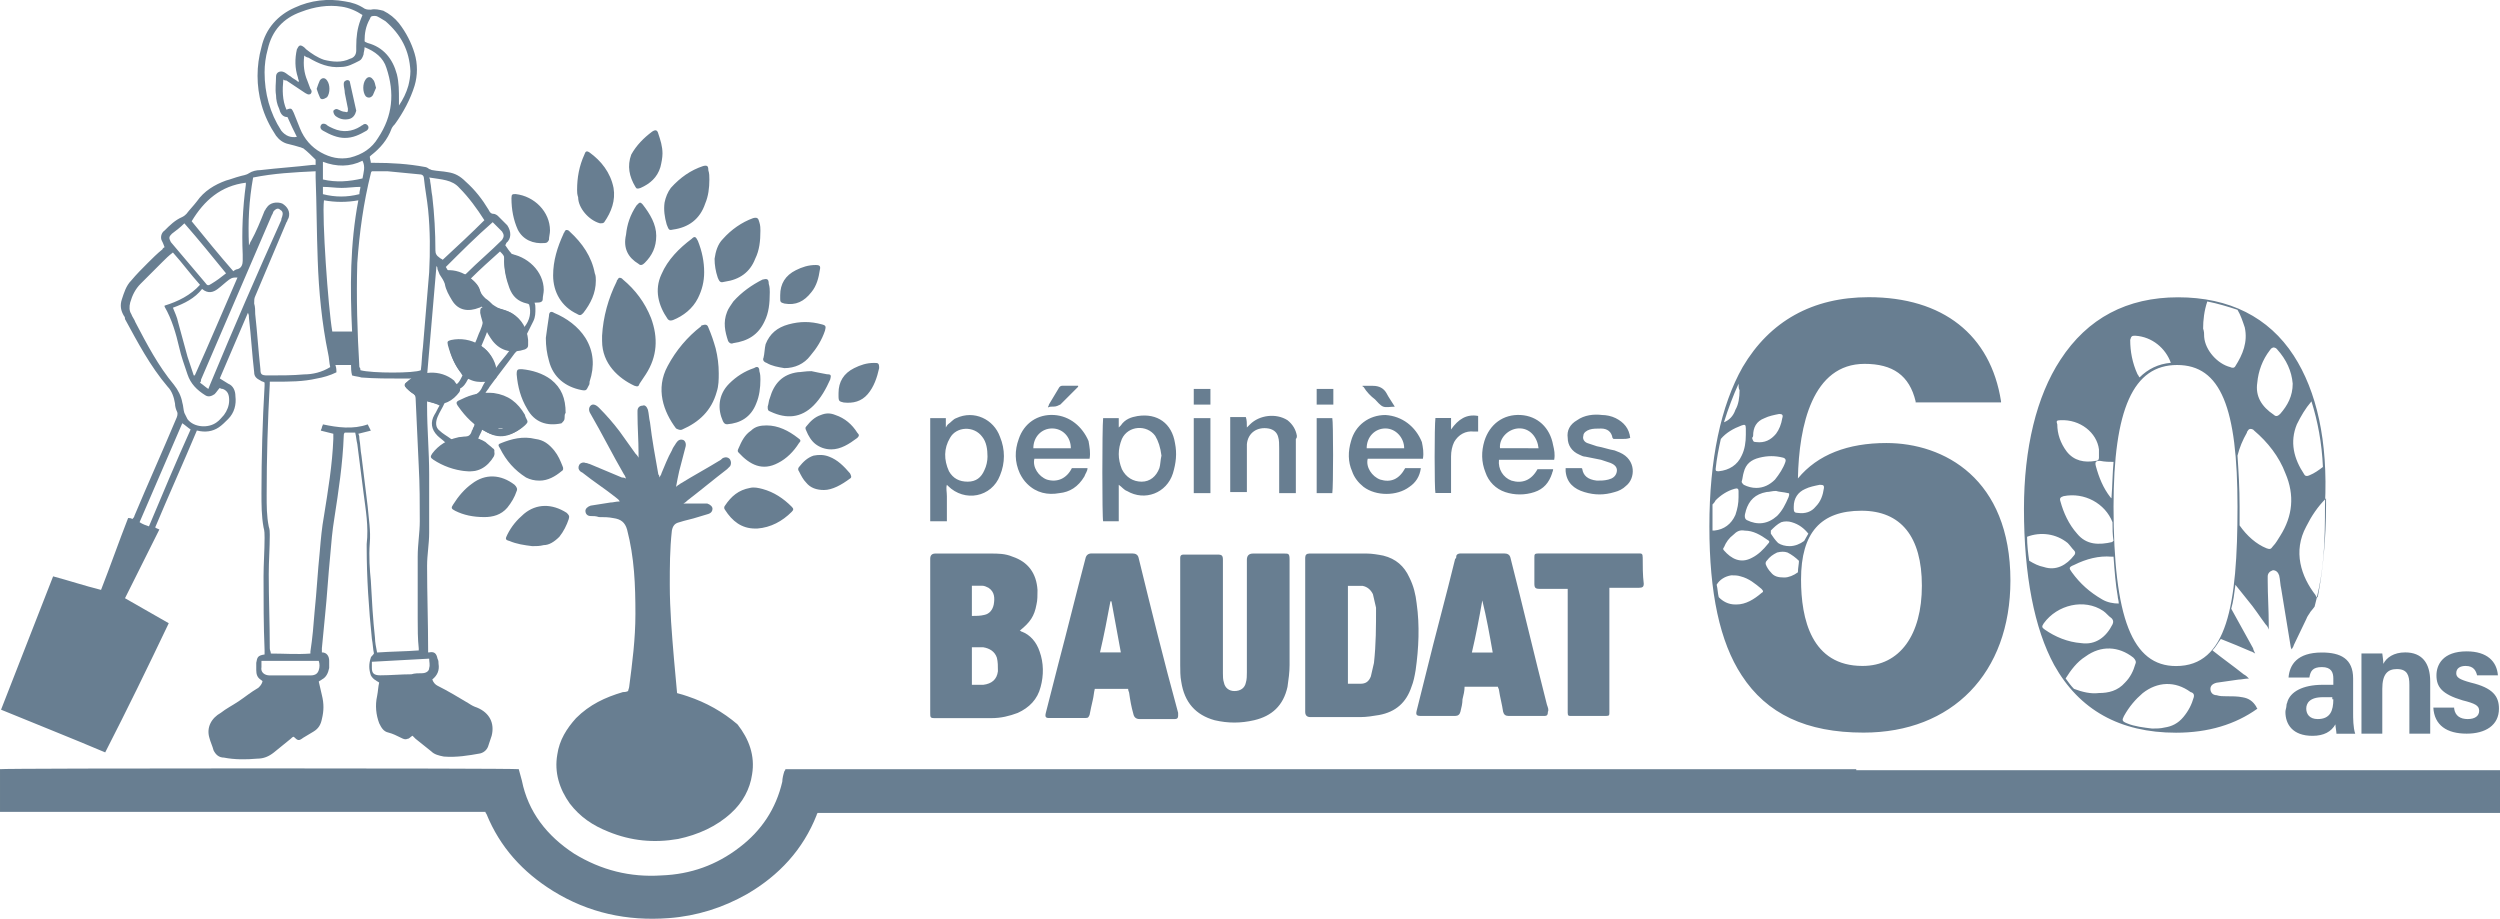 <svg id="Calque_1" xmlns="http://www.w3.org/2000/svg" viewBox="0 0 240 88.2"><defs><style>.cls-1{fill:#687e91}</style></defs><path class="cls-1" d="M50.7 25.23c-.4-.3-.9-.4-1.3-.7-.1-.1-.3-.1-.3-.2-.2-.2-.4-.5-.6-.8q.1-.1.1-.2c.5-.4.5-1.1.1-1.7l-.9-.9c-.1-.1-.3-.2-.4-.2-.3 0-.4-.2-.5-.4-.6-1-1.3-1.9-2.2-2.7-.5-.5-1-.8-1.7-.9-.5-.1-1-.1-1.5-.2-.1 0-.2-.1-.3-.1-.1-.1-.3-.2-.4-.2-1.6-.3-3.2-.4-4.9-.4h-.3c0-.2-.1-.4-.1-.6l.1-.1c.9-.7 1.6-1.5 2-2.6.1-.2.2-.3.3-.4.8-1.1 1.5-2.4 1.9-3.7.3-1 .3-2.1 0-3.1s-.8-2-1.5-2.9c-.4-.5-.9-.9-1.5-1.2-.4-.1-.8-.2-1.2-.1-.2 0-.4 0-.6-.1-.6-.4-1.2-.6-1.9-.7-1.6-.3-3.3-.1-4.8.6-1.6.7-2.8 2-3.2 3.8-.5 1.8-.5 3.7 0 5.5.3 1.1.8 2.1 1.4 3 .3.4.7.7 1.2.8.4.1.8.2 1.1.3.1 0 .2.1.3.1.4.3.8.7 1.2 1.1v.5H30c-1.7.2-3.3.3-5 .5-.4 0-.8.1-1.1.3-.3.2-.6.2-.9.3-.4.1-.9.3-1.3.4-1.1.4-2.1 1-2.8 2-.3.4-.7.8-1 1.2-.1.1-.2.2-.4.3-.7.3-1.2.8-1.7 1.3-.3.2-.4.6-.3.9.1.2.2.4.3.7 0 0-.2.1-.2.2-.5.4-1 .9-1.4 1.3-.6.6-1.1 1.1-1.6 1.7-.5.5-.7 1.2-.9 1.8-.2.6-.1 1.1.2 1.6.1.1.1.2.1.3 1.2 2.2 2.4 4.5 4.1 6.5.4.4.6 1 .7 1.6 0 .3.1.6.2.8s0 .5-.1.7c-1.3 3.1-2.7 6.2-4 9.3 0 .1-.1.2-.2.3-.1-.1-.3-.1-.4-.1-.9 2.3-1.7 4.6-2.6 6.9-1.6-.4-3.1-.9-4.6-1.3-1.7 4.3-3.3 8.5-5 12.8 3.4 1.4 6.7 2.7 10 4.1 2.1-4.1 4.1-8.2 6.1-12.4l-4.2-2.4 3.3-6.6c-.2-.1-.3-.1-.4-.2 1.3-3.1 2.7-6.2 4-9.3.8.2 1.5.1 2.1-.3.3-.2.6-.5.9-.8.6-.6.8-1.4.7-2.2 0-.5-.2-1-.7-1.2-.3-.2-.5-.3-.8-.5l2.7-6.3c.1.2.1.3.1.5.2 1.7.3 3.5.5 5.2 0 .4.2.6.6.8.1.1.3.1.4.2v.3c-.2 3.4-.3 6.9-.3 10.3 0 1.1 0 2.2.2 3.3.1.3.1.7.1 1 0 1.2-.1 2.5-.1 3.7 0 2.4 0 4.7.1 7.1v.4c-.7.1-.7.3-.8.8v.7c0 .4.1.7.4.9.1.1.2.1.2.2-.1.3-.2.4-.4.6-.7.4-1.3.9-1.9 1.3s-1.2.7-1.7 1.1c-.9.5-1.4 1.4-1.1 2.4.1.4.3.8.4 1.2.2.4.5.7 1 .7 1 .2 2.1.2 3.2.1.6 0 1.1-.2 1.6-.6s1.1-.9 1.6-1.3c.1-.1.2-.2.3-.2.4.4.5.4.9.1.3-.2.7-.4 1-.6.5-.3.7-.7.8-1.2.2-.8.2-1.5 0-2.3-.1-.4-.2-.9-.3-1.3.1-.1.2-.1.3-.2.4-.2.6-.6.7-1.1v-.7c0-.4-.2-.8-.7-.8v-.4c.1-1 .2-2 .3-3.1.2-1.9.3-3.8.5-5.8.1-1.2.2-2.4.4-3.6.4-2.6.8-5.2.9-7.9 0-.1 0-.2.1-.3h1c.1.4.1.7.2 1.1.2 1.6.4 3.1.6 4.7.2 1.6.5 3.2.3 4.9v.3c0 2.9.2 5.9.5 8.8.1.5.1 1 .2 1.4-.1.2-.3.3-.3.4-.2.6-.2 1.1 0 1.7.1.2.3.4.5.5.1.1.2.1.3.2-.1.4-.1.8-.2 1.3-.2.9-.1 1.8.2 2.6.2.4.4.8.9.9.4.1.8.3 1.2.5.2.1.4.2.6.1.2 0 .3-.2.5-.3l.3.3 1.5 1.2c.3.3.7.4 1.2.5 1.2.1 2.4-.1 3.5-.3.4-.1.7-.4.8-.8l.3-.9c.3-1.2-.2-2.2-1.4-2.7-.3-.1-.5-.2-.8-.4-1-.6-2-1.2-3-1.7-.2-.1-.4-.3-.5-.6.5-.4.7-.9.6-1.5 0-.2 0-.3-.1-.5-.1-.5-.3-.7-.8-.6h-.1v-.2c0-2.7-.1-5.4-.1-8.1 0-1.1.2-2.1.2-3.2v-5.6c0-2.2-.2-4.3-.2-6.5v-.5c.4.1.8.2 1.2.4-.2.3-.3.6-.5.9-.4.7-.3 1.4.3 2 .2.2.5.4.7.6.1.1.2.1.3.2-.2.2-.5.4-.7.6-.3.3-.3.4 0 .7.6.5 1.3.9 2.1 1.2 1.4.4 2.4-.3 3-1.3.1-.2.1-.4 0-.5-.2-.2-.4-.5-.7-.7-.2-.2-.5-.3-.8-.5.1-.3.3-.6.4-.9.1.1.2.1.2.1 1.4 1 2.7.5 3.7-.4.2-.2.3-.3.1-.6-.2-.4-.3-.8-.6-1.1-.6-.8-1.3-1.3-2.4-1.4-.2 0-.4 0-.7-.1.1-.2.3-.4.4-.6.8-1.1 1.6-2.1 2.4-3.2.2-.2.3-.4.6-.5.5-.1.5-.2.4-.6 0-.3 0-.5.2-.8l.6-1.2c.2-.4.2-.8.2-1.2 0-.2 0-.4-.1-.6q.5-.2.6-.6v-.1c.3-1.2-.1-2.4-1.2-3.1zm-3.4-3.9l.9.9c.2.3.2.5 0 .8-1.1 1.1-2.3 2.1-3.4 3.2-.1.1-.2.2-.4.1s-.4-.1-.7-.1c-.5 0-.7-.2-.9-.6 1.5-1.5 2.9-2.9 4.5-4.3zm-1.1 8.81v.1c.3.5.1 1-.1 1.5-.2.4-.3.8-.5 1.2-.4-.1-.8-.2-1.2-.2h-.9c-.4 0-.5.1-.4.5.2.9.5 1.7 1.1 2.5.1.1.1.2.2.3-.2.4-.4.9-.9 1-.6-.8-1.5-1.2-2.5-1 .3-3.5.6-6.9.9-10.5.1.1.1.2.1.3.1.2.1.3.2.5.2.3.4.6.5.9.1.6.4 1.1.7 1.6.6 1 1.6 1.1 2.6.7q.1 0 .2-.1c.1 0 .1.1.2.1s.1.1.2.1c-.2.1-.3.2-.4.3v.2zm-.5-1.31c-.5.2-.9.2-1.3-.1-.5-.3-1-1.3-1-1.9 1.2-.3 2.4.7 2.3 2zm-1.6-10.79c.9.9 1.7 2 2.4 3.1-1.3 1.3-2.6 2.5-4 3.8-.1-.1-.2-.1-.3-.2-.3-.2-.4-.4-.4-.7 0-1.7-.1-3.5-.3-5.2-.1-.5-.1-.9-.2-1.4 0-.1 0-.2-.1-.4 1.2.2 2.2.2 2.9 1zm-8.5-1.4q0-.1.1-.2h1.5c1 .1 2.1.2 3.1.3.3 0 .4.2.4.4.1 1 .3 2 .4 3 .2 2 .2 4 .1 6l-.3 3.6-.3 3.6c-.1.7-.1 1.5-.2 2.2-.6.3-4.7.3-5.8 0 0-.1 0-.2-.1-.3-.2-3.3-.3-6.7-.2-10 .2-2.9.6-5.8 1.3-8.6zm-1.8 15.19h-1.9c-.4-2.3-1-11-.8-12.6 1.1.2 2.2.2 3.3 0-.8 4.2-.8 8.4-.6 12.6zM31 17.23v-1.7c1.3.5 2.6.5 3.8-.1.3.6.1 1.1 0 1.7-1.3.3-2.5.4-3.8.1zm3.6.71c0 .2-.1.4-.1.7-1.2.3-2.3.3-3.5 0v-.7c.6 0 1.2.1 1.8.1s1.2-.1 1.8-.1zm.9-16.11c.1-.3.2-.3.5-.3.2 0 .3.1.5.2s.3.2.5.3c1.5 1.3 2.3 2.8 2.4 4.8 0 .5-.1 1-.2 1.4-.2.7-.5 1.3-.9 1.9v-.5c0-.9 0-1.7-.2-2.5-.4-1.5-1.3-2.6-2.8-3-.2-.1-.3-.1-.3-.2 0-.7.1-1.4.5-2.1zM27 12.54c-1.1-1.7-1.6-3.6-1.6-5.6 0-.7.1-1.5.3-2.2.4-1.8 1.5-3 3.2-3.6 1.3-.5 2.6-.7 3.9-.5.7.1 1.4.4 2 .8-.1.2-.1.3-.2.5-.3.8-.4 1.6-.4 2.5v.4c0 .4-.2.7-.6.8-.8.4-1.7.3-2.5.1-.6-.2-1.2-.6-1.7-1l-.2-.2c-.4-.3-.5-.2-.7.2-.2.9-.2 1.8.1 2.7 0 .1.1.3.1.4h-.1c-.2-.2-.5-.3-.7-.5-.2-.1-.4-.3-.6-.4-.4-.2-.8 0-.8.4 0 .6-.1 1.2 0 1.8 0 .4.1.9.3 1.3.1.4.3.8.8.8.3.7.6 1.3.9 1.9-.6.1-1.1-.1-1.5-.6zm1.8-.21l-.6-1.5c-.2-.4-.2-.5-.7-.3-.4-.9-.4-1.9-.3-2.9.1.1.2.1.3.1l1.8 1.2c.2.1.3.2.5.1.2-.2.1-.4 0-.5-.1-.3-.2-.5-.3-.8-.3-.7-.4-1.5-.3-2.3v-.1c.1.1.3.2.4.2 1 .6 2 1 3.1.9.7 0 1.2-.3 1.8-.6.2-.1.3-.3.4-.6 0-.2.1-.4.1-.7 1 .4 1.8 1 2.1 2 .8 2.4.6 4.6-.8 6.7-.6 1-1.5 1.6-2.7 1.9-1 .2-1.9 0-2.8-.5-.9-.5-1.6-1.3-2-2.3zm-5.2 5.21v.2c-.3 2.2-.4 4.5-.3 6.7v.6c0 .3-.1.7-.5.8-.1 0-.3.1-.4.2-1.4-1.6-2.7-3.2-4-4.8 1.2-2 2.8-3.4 5.2-3.7zm-.8 9.1c-1.4 3.2-2.7 6.3-4.1 9.4h-.1l-.6-1.8-.9-3.3c-.1-.5-.3-.9-.5-1.4 1.1-.4 2.1-.9 2.8-1.8.6.5 1.1.3 1.5 0s.7-.6 1.1-.9c.3-.2.4-.2.8-.2zm-6.3-4.2c.4-.3.8-.6 1.2-1 1.4 1.6 2.7 3.2 4 4.8-.5.4-.9.7-1.4 1-.3.2-.4.2-.6-.1l-3.3-3.9c-.2-.4-.2-.5.1-.8zm-2.2 28.09c-.3-.1-.6-.2-.9-.4 1.4-3.2 2.7-6.3 4.1-9.5.3.2.5.4.8.6-1.4 3.1-2.7 6.2-4 9.3zm7.1-13.19c.5.2.6.6.6 1.1s-.2 1-.5 1.4c-.2.2-.4.5-.7.7-.8.6-2.2.5-2.8-.3l-.3-.6c-.1-.3-.1-.7-.2-1-.1-.6-.4-1.2-.8-1.7-1.5-1.8-2.6-3.9-3.7-6-.1-.3-.3-.5-.4-.8-.2-.3-.2-.7-.1-1.1.2-.7.5-1.3 1-1.8l2.1-2.1c.3-.3.6-.6 1-.9.9 1 1.7 2.1 2.6 3.1-.9 1-2.1 1.6-3.4 2v.1c.7 1.2 1.1 2.6 1.4 3.9.2.9.5 1.7.8 2.6.3.9.9 1.5 1.7 2 .3.2.6.1.9-.1.2-.2.3-.4.5-.6 0 0 .1.1.3.1zm-1.2-.5c-.1.2-.1.3-.2.5-.3-.2-.5-.4-.8-.6.1-.1.1-.2.1-.3 2.3-5.3 4.5-10.5 6.8-15.8.1-.1.1-.3.2-.4.2-.2.4-.3.6-.1.2.1.3.3.2.6 0 .1-.1.2-.1.4-2.3 5.1-4.6 10.4-6.8 15.7zm4.8-1.4c-.2-1.8-.3-3.5-.5-5.3 0-.3 0-.7-.1-1 0-.3 0-.5.1-.7 1-2.4 2-4.7 3-7.1.1-.1.1-.3.2-.4.2-.6-.1-1.1-.6-1.4-.5-.2-1.2-.1-1.5.4-.1.1-.1.2-.2.3-.4 1-.8 2-1.3 2.9-.1.1-.1.3-.2.4-.1-2.2 0-4.3.4-6.5 2-.4 3.9-.5 6-.6v.6c.1 2.6.1 5.3.2 7.9.1 3 .4 6.1 1 9 .1.4.1.9.2 1.3-.8.5-1.7.7-2.5.7-1.1.1-2.2.1-3.3.1h-.2c-.6 0-.7-.1-.7-.6zm5.6 28c.1.3.1.6 0 .9s-.3.5-.8.5h-3.9c-.5 0-.9-.3-.8-.8v-.6h5.5zm4.9-11.3c.1-1.2-.1-2.3-.2-3.5-.2-1.6-.4-3.3-.6-4.9-.1-.5-.1-1.1-.2-1.6 0-.2 0-.3-.1-.5l1.2-.3-.3-.6c-1.4.5-2.9.3-4.3 0 0 .1-.1.2-.1.3s-.1.2-.1.3l1.2.3v.5c-.1 2.5-.5 4.9-.9 7.4-.2 1.1-.3 2.2-.4 3.4-.2 1.9-.3 3.9-.5 5.8-.1 1.3-.2 2.5-.4 3.8v.2c-1.3.1-2.5 0-3.8 0 0-.2-.1-.3-.1-.5 0-2.4-.1-4.7-.1-7.1 0-1.3.1-2.5.1-3.8 0-.3 0-.5-.1-.8-.2-1-.2-2-.2-3 0-3.6.1-7.1.3-10.7v-.2h.5c1.4 0 2.7 0 4-.3.6-.1 1.3-.3 1.9-.6 0-.2 0-.4-.1-.7h1.5c0 .3 0 .6.1 1 .3.1.6.1.9.2 1.3.1 2.6.1 4 .1h.8c-.2.1-.3.2-.4.3-.3.2-.3.3-.1.6.2.2.4.4.6.5.2.1.3.3.3.5.1 2.2.2 4.4.3 6.5.1 1.8.1 3.6.1 5.3 0 1.1-.2 2.2-.2 3.4v5.9c0 1 0 2 .1 2.9v.2c-1.3.1-2.6.1-4 .2-.1-.5-.2-1-.2-1.4-.2-1.8-.3-3.6-.4-5.5-.1-1-.2-2.3-.1-3.6zm5.7 11.09c0 .3.1.6 0 .9 0 .3-.3.5-.7.5-.3 0-.7 0-1 .1-1 0-2 .1-3 .1-.6 0-.8-.2-.8-.7v-.6c1.9-.1 3.6-.2 5.5-.3zm-.1-25.2c-.5-.2-1-.5-1.3-1 .9-.9 2.7-1 3.4.4-.5.8-1.3.9-2.1.6zm1.1 3.31c-.4-.3-.4-.8-.2-1.3s.5-.9.7-1.4c0-.1.1-.1.2-.2.4-.3.8-.6 1-1 0-.1.1-.1.2-.1.4-.2.6-.5.8-.9l.1-.1c.6.1 1 .2 1.6.3-.1.1-.2.3-.3.5-.2.5-.6.8-1.1.9-.2 0-.5.2-.7.3-.3.2-.4.3-.2.6.3.5.7 1 1.1 1.4.2.2.2.3.1.6-.1.1-.1.3-.2.4-.1.4-.3.6-.8.6-.3 0-.6.1-.8.2-.1.1-.3.1-.4 0-.4-.3-.8-.5-1.1-.8zm4.4 2.1c-.5.9-1.3 1.3-2.3 1-.6-.2-1.3-.6-1.8-1 .7-.5 1.4-1 2.2-1 .9 0 1.5.5 1.9 1zm1.2-5c1 .3 1.6 1.1 1.9 2-.8.8-1.9 1-2.9.4-.8-.5-1.5-1.2-2-2 .4-.3.8-.4 1.3-.4.6-.2 1.1-.2 1.7 0zm-.8-2.5c-.6.2-1.1.2-1.7-.1-.6-.4-1.4-1.8-1.4-2.6 1.9-.1 2.9.9 3.1 2.4v.3zm.6-.6s-.1 0 0 0c-.3-.9-.6-1.6-1.4-2.1.2-.5.4-.9.6-1.5.5.9 1 1.7 2.2 1.8-.5.7-1 1.2-1.4 1.8zm2-2.31c-.6.1-1.1 0-1.5-.5-.6-.6-1-1.4-1.2-2.3v-.1c1.5-.1 2.9.7 3.1 2.3 0 .4 0 .5-.4.6zm.7-1.59c0-.1-.1-.1-.1-.2-.4-.8-1.1-1.3-1.9-1.5-.4-.1-.7-.3-1-.5-.2-.2-.4-.4-.7-.6-.2-.2-.4-.4-.5-.7-.1-.5-.5-.9-.9-1.2.9-.9 1.8-1.7 2.8-2.6.3.3.5.5.4.9 0 .9.2 1.8.5 2.6s.8 1.3 1.7 1.5q.1 0 .2.1c.2.7.1 1.5-.5 2.2zm1.1-3c-.7.1-1.4-.2-1.8-.9-.3-.6-.5-1.2-.6-1.8 0-.3-.1-.5-.1-.8 2.1.4 3 2.2 2.5 3.5z"/><path class="cls-1" d="M32.2 11.13c.4.3.8.4 1.3.3.4-.1.6-.4.7-.8l-.6-2.7c0-.2-.2-.3-.4-.2-.2.1-.2.2-.2.4s.1.5.1.8l.3 1.5c0 .3 0 .4-.3.3-.2 0-.4-.1-.6-.2-.2-.1-.3-.1-.5.1 0 .1 0 .3.2.5zM31 12.54c.7.4 1.4.7 2.1.7.8 0 1.4-.3 2.1-.7l.1-.1c.1-.1.1-.3 0-.4-.1-.1-.2-.2-.4-.1-.1.1-.2.1-.3.2-.8.5-1.7.6-2.6.2-.2-.1-.5-.2-.7-.4-.2-.1-.4-.1-.5.1-.1.2 0 .4.2.5zm.4-3.21c.3-.4.3-1.2 0-1.6-.2-.3-.5-.3-.7 0-.1.2-.2.5-.3.8.1.3.2.6.3.8.1.3.4.2.7 0zm4.4-.2c.1-.2.2-.5.3-.7-.1-.3-.1-.6-.3-.8-.2-.3-.5-.3-.7 0-.3.4-.3 1.2 0 1.6.2.2.5.2.7-.1zm190.1 59.31v-3.3c0-1.9-1.2-2.5-3-2.5-2.4 0-3.1 1.2-3.2 2.4h2c.1-.6.3-1 1.2-1s1.1.5 1.1 1.1v.6h-1c-2 0-3.1.7-3.4 1.6 0 .1-.1.2-.1.4s-.1.4-.1.6c0 1.2.7 2.3 2.6 2.3 1.1 0 1.8-.4 2.2-1.1 0 .2.1.7.1.9h1.8c-.2-.6-.2-1.5-.2-2zm-1.9-1.31c0 1.1-.3 1.9-1.5 1.9-.8 0-1.1-.5-1.1-1s.3-1.1 1.6-1.1h.9v.2h.1zm2.7-2v-2.4h2c0 .1.1.6.1 1 .3-.6 1-1.1 2.1-1.1 1.6 0 2.4 1 2.4 2.8v5h-2v-4.7c0-.9-.2-1.5-1.2-1.5-.9 0-1.4.5-1.4 1.9v4.3h-2v-5.3zm8.9 2.9c.1.7.6 1 1.3 1s1.1-.3 1.1-.8-.4-.7-1.6-1c-2-.6-2.5-1.3-2.5-2.4 0-1 .6-2.3 2.9-2.3 2 0 2.9 1 3 2.3h-2c-.1-.4-.3-.9-1.1-.9-.5 0-.9.2-.9.7 0 .4.3.6 1.4.9 2.1.5 2.7 1.3 2.7 2.5 0 1.6-1.3 2.4-3.1 2.4-1.9 0-3.1-.8-3.2-2.5h2v.1zm-54.5-25.5c-3.7 0-6.6 1.1-8.5 3.4.1-5.1 1.4-11 6.4-11 2.7 0 4.3 1.1 4.9 3.6v.1h8.2v-.1c-1-6.4-5.6-10-12.7-10-5.4 0-9.5 2.3-12.1 6.7-2.1 3.7-3.2 8.9-3.2 15.3s1 11.1 3.1 14.3c2.4 3.7 6.2 5.5 11.7 5.5 8.5 0 14.1-5.7 14.1-14.6 0-9.8-6.4-13.2-11.9-13.2zm-16.7 8v-2.1c.1-.1.2-.2.3-.4.5-.5 1.1-.9 1.8-1.1.3-.1.4 0 .4.2v.6c0 .6-.1 1.1-.3 1.7-.4.9-1.1 1.4-2 1.5h-.2v-.4zm.8-8.39c.5-.6 1.2-1 2-1.3.3-.1.4-.1.4.3v.6c0 .7-.1 1.4-.4 2-.4.9-1.2 1.4-2.2 1.5-.2 0-.3 0-.3-.2.1-1 .3-2 .5-2.9zm3.7 1.8c.8-.2 1.5-.2 2.3 0q.3.1.2.4c-.2.6-.6 1.2-1 1.7-.5.5-1.1.8-1.8.8-.4 0-.8-.1-1.2-.3-.1-.1-.2-.2-.2-.3.1-.3.1-.6.2-.9.2-.8.7-1.2 1.5-1.4zm-.6-2.1c0-.8.3-1.4 1.1-1.7.4-.2.9-.3 1.4-.4.3 0 .4.1.3.4-.1.6-.3 1.1-.6 1.5-.5.6-1.1.9-1.9.8-.3 0-.3-.1-.4-.4q.1-.1.1-.2zm10.4 7.19c3.8 0 5.8 2.5 5.8 7.2s-2.1 7.7-5.7 7.7c-4.9 0-5.9-4.5-5.9-8.3 0-4.5 1.9-6.6 5.8-6.6zm-3.6-2.19c-.1.7-.3 1.3-.8 1.8-.4.5-1 .7-1.7.6-.3 0-.4-.1-.4-.4v-.2c0-.8.4-1.4 1.1-1.7.4-.2.9-.3 1.4-.4.4 0 .4.1.4.3zm-1.5 4.39c-.1.2-.3.5-.4.7-.4.3-.9.5-1.4.5-.4 0-.8-.1-1.1-.3-.3-.3-.5-.6-.7-.9v-.3c.3-.3.6-.6 1-.8.3-.1.7-.1 1 0 .7.2 1.2.6 1.6 1.1zm-1.9-3.5c-.3.7-.6 1.3-1.1 1.8-.9.8-1.9.9-2.9.4q-.2-.1-.2-.4c0-.2.1-.4.1-.5.3-1 .9-1.6 2-1.8.3 0 .5-.1.9-.1.3.1.7.1 1.1.2.2 0 .2.1.1.4zm-4.2 3.21c.8 0 1.5.4 2.2.9.2.1.2.2 0 .4-.4.5-.9 1-1.5 1.3-1.1.6-2 .1-2.7-.7-.1-.1-.1-.2 0-.3.2-.5.5-.9.9-1.2.3-.3.6-.5 1.1-.4zm2.1 2.9c.3-.4.6-.6 1-.8.4-.1.7-.1 1 0 .4.2.8.5 1.1.8 0 .3-.1.7-.1 1.1-.4.3-.9.5-1.3.5-.6 0-1-.1-1.3-.5-.2-.2-.4-.5-.5-.8 0-.1 0-.2.1-.3zm-2.7-17c0 .2 0 .5.1.6 0 .7-.1 1.4-.4 1.9-.2.6-.6 1-1.1 1.2.4-1.3.9-2.6 1.4-3.7 0-.1 0 0 0 0zm-.7 18.39c.3 0 .6 0 .9.1.8.2 1.4.7 2 1.2.2.2.2.3 0 .4-.7.6-1.5 1.1-2.4 1.1h-.1c-.7 0-1.2-.3-1.6-.7-.1-.4-.1-.8-.2-1.2.3-.5.8-.8 1.4-.9zm54-21.09c-2.4-3.7-6.2-5.6-11.1-5.6s-8.7 2-11.3 6c-2.3 3.5-3.5 8.5-3.5 14.3 0 6.4 1 11.5 2.9 15 2.4 4.3 6.3 6.5 11.7 6.5 3.1 0 5.7-.8 7.8-2.3 0-.1-.1-.1-.1-.2-.3-.5-.7-.8-1.3-.9-.5-.1-1-.1-1.6-.1-.3 0-.6 0-.9-.1-.4 0-.6-.3-.6-.6s.2-.5.6-.6l2.1-.3c.3 0 .6-.1 1-.1-.2-.2-.3-.3-.5-.4-1-.8-2-1.5-3-2.3.3-.3.5-.7.8-1.1 1 .4 2 .8 2.9 1.2.1 0 .2.1.4.2-.1-.2-.2-.4-.2-.5-.7-1.3-1.4-2.5-2.1-3.8.2-.7.3-1.5.4-2.3l1.2 1.5c.6.7 1.1 1.5 1.7 2.3.1.1.2.2.3.5v-.5c0-1.4-.1-2.8-.1-4.2v-.4c0-.3.2-.5.5-.6.3 0 .5.2.6.5.1.4.1.9.2 1.3.3 1.8.6 3.7.9 5.5q0 .1.1.3c.1-.2.2-.3.2-.4.4-.8.8-1.7 1.2-2.5.1-.3.3-.5.4-.7.1-.1.4-.5.4-.5l.2-.8c.7-2.9.8-5.2.8-9 .3-6.1-.8-10.9-3-14.3zm-3.5 2.59c.1-1.1.5-2.2 1.2-3.1.1-.1.1-.2.2-.2.1-.1.2-.1.4 0l.1.1c.9 1 1.4 2.1 1.5 3.3 0 1.2-.5 2.1-1.2 2.9-.2.2-.4.3-.6.1-1.2-.8-1.8-1.8-1.6-3.1zm-4.8-7.79c1 .2 2 .5 2.9.8.3.5.5 1.1.7 1.7.3 1.4-.2 2.6-.9 3.7-.1.2-.3.2-.5.1-1.2-.3-2.4-1.6-2.5-2.9 0-.3 0-.5-.1-.8 0-.8.1-1.7.4-2.6zm-6.9 3.29c1.6.1 2.9 1.2 3.4 2.6-1.2.1-2.2.6-3 1.4-.1-.1-.1-.2-.2-.3-.5-1.1-.7-2.2-.7-3.3.1-.4.2-.4.5-.4zm-2.1 12.11c-.1 1.1-.1 2.2-.2 3.5l-.1-.1c-.7-.9-1.1-1.9-1.4-3-.1-.4 0-.5.4-.5.5.1.9.1 1.3.1zm-.2 9.1h.2c.1 1.4.2 2.7.4 3.8 0 .2.1.4.1.7-.5 0-1.1-.1-1.6-.4-1.2-.7-2.1-1.5-2.9-2.6-.3-.4-.3-.5.2-.7 1.2-.6 2.4-.9 3.6-.8zm-3.3-2.21c-.8-.9-1.3-2-1.6-3.1-.1-.3 0-.4.3-.5 2-.4 4 .7 4.7 2.5 0 .6 0 1.2.1 1.8 0 0-.1 0-.1.1-1.3.3-2.5.3-3.4-.8zm-1.6-10.89c1.9-.1 3.5 1.2 3.7 2.8v.8c0 .2-.1.3-.3.3-1.1.2-2.1 0-2.8-.9-.6-.8-.9-1.7-.9-2.6-.1-.3-.1-.4.3-.4zm-3.2 11.19c1.3-.5 2.8-.3 3.9.6.2.2.4.5.6.7.2.2.1.4 0 .5-.7.9-1.7 1.5-2.9 1.1-.5-.1-.9-.3-1.4-.6-.1-.7-.2-1.5-.2-2.3zm1.7 8.91c-.3-.2-.3-.3-.1-.6 1.3-1.8 3.9-2.4 5.7-1.2.3.2.5.5.8.7.2.2.2.4.1.6-.6 1.2-1.6 2-3 1.8-1.3-.1-2.5-.6-3.5-1.3zm2.8 5.69c-.3-.3-.5-.6-.8-1 .5-.8 1.1-1.6 1.9-2.1 1.5-1.1 3.2-1 4.6.1.2.2.3.4.2.6-.2.7-.5 1.3-1 1.8-.7.8-1.6 1-2.5 1-.8.1-1.6-.1-2.4-.4zm11.5.81c-.2.7-.5 1.3-1 1.9s-1.1.9-1.8 1c-.4.1-.8.1-1.2.1-.8-.1-1.7-.2-2.4-.5-.5-.2-.5-.3-.3-.7.5-.9 1.1-1.6 1.8-2.2 1.4-1.1 3.1-1.2 4.6-.1q.4.1.3.5zm-1.7-3c-4.2 0-6-4.6-6-15.3 0-9.4 1.9-13.6 6.1-13.6s5.8 4.1 5.8 13.6-1 15.3-5.9 15.3zm10-12.5c-.2.3-.4.7-.7 1-.2.3-.3.3-.6.2-1-.4-1.9-1.2-2.6-2.2v-1.8c0-1.8-.1-3.4-.2-4.9.2-.8.5-1.5.9-2.2 0-.1.1-.2.1-.2.1-.2.3-.2.5-.1l.1.1c1.3 1.1 2.4 2.5 3 4.1.9 2.1.7 4.1-.5 6zm1.6-10.71c.4-.8.8-1.5 1.4-2.2.6 1.9 1 4 1.1 6.3-.4.3-.8.6-1.3.8-.2.1-.4.1-.5-.1-1-1.5-1.4-3.1-.7-4.8zm1.8 16.41c-1.4-1.8-2.2-4.2-.9-6.6.5-1 1.1-1.9 1.9-2.7v.6c0 3.3-.3 6.3-.8 8.9-.1 0-.2-.1-.2-.2zm-130.5-17c-.3.1-.5.4-.8.6q-.1.1-.2.3v-.9h-1.5v9.9h1.6v-2.4c0-.4-.1-.8 0-1.1l.1.1c1.6 1.6 4.2 1.1 5-1 .5-1.2.5-2.5 0-3.7-.6-1.7-2.5-2.6-4.2-1.8zm2.7 5c-.3.7-.8 1.1-1.6 1.1s-1.4-.3-1.8-1c-.5-1.1-.5-2.2.1-3.2.6-1.1 2.3-1.2 3.1-.1.4.5.5 1.2.5 1.9 0 .4-.1.9-.3 1.3zm14.7-5.2c-.6.1-1.2.3-1.6.9l-.2.2v-.9h-1.5c-.1 1-.1 9.6 0 9.9h1.5v-3.5c.3.2.5.5.8.6 1.7 1 3.8.2 4.4-1.7.3-1 .4-1.9.2-2.9-.3-1.9-1.7-2.9-3.6-2.6zm2.1 5c-.3.8-.9 1.3-1.7 1.3s-1.5-.4-1.9-1.2c-.4-1-.4-1.9 0-2.9.6-1.3 2.4-1.4 3.2-.3.3.5.5 1.1.6 1.9-.1.4-.1.9-.2 1.2zm21.7-5.1c-1.6 0-2.9 1-3.3 2.5-.3 1-.3 2 .1 2.9.2.6.6 1.1 1.1 1.5 1.2.9 3.2.9 4.4 0 .6-.4 1-1 1.1-1.8h-1.5c-.6 1.1-1.4 1.4-2.4 1.1-.8-.3-1.4-1.2-1.2-2h5.3c.1-.6 0-1.1-.1-1.6-.6-1.5-1.9-2.5-3.5-2.6zm-1.8 3.19c0-1.1.8-1.9 1.8-1.9s1.8.9 1.8 1.9h-3.6zm-30-3.19c-1.6-.1-2.9.8-3.4 2.3-.4 1.1-.4 2.2.1 3.3.2.4.4.7.7 1 .9.9 2 1.1 3.1.9 1-.1 1.8-.6 2.4-1.6.1-.3.3-.5.3-.8h-1.5c-.5 1-1.4 1.4-2.4 1.1-.8-.3-1.4-1.2-1.2-2h5.3c.1-.6 0-1.1-.1-1.7-.6-1.4-1.8-2.4-3.3-2.5zm-2 3.19c0-1.1.8-1.9 1.8-1.9s1.8.8 1.8 1.9h-3.6zm46.8-3.19c-1.7-.1-3 .9-3.5 2.5-.3 1-.3 2 .1 3 .3.9 1 1.6 1.9 1.9.9.3 1.9.3 2.8 0 .9-.3 1.4-.9 1.7-1.8 0-.1.1-.2.1-.4h-1.5c-.6 1.1-1.5 1.4-2.5 1.1-.8-.3-1.3-1.1-1.2-2h5.3c.1-.5 0-1-.1-1.4-.3-1.7-1.5-2.8-3.1-2.9zm-2 3.19c-.1-.9.7-1.8 1.7-1.9 1.2-.1 1.9.9 2 1.9H144zm11.5.41c-.2-.1-.3-.1-.5-.2-.6-.1-1.1-.3-1.7-.4l-.9-.3c-.3-.1-.5-.4-.4-.7 0-.3.3-.5.6-.6s.7-.1 1.1-.1c.6 0 1 .3 1.1.9l.1.1h.8c.3 0 .5 0 .8-.1-.1-.9-.6-1.5-1.4-1.9-.4-.2-.9-.3-1.3-.3-.8-.1-1.7 0-2.4.5-.7.4-1 1-.9 1.7 0 .7.4 1.3 1.1 1.6.2.1.4.2.6.2l1.5.3.9.3c.5.2.7.5.6.9-.1.4-.4.6-.8.7s-.7.1-1.1.1c-.9-.1-1.3-.5-1.4-1.1 0 0 0-.1-.1-.1h-1.5v.3c.1 1.1.8 1.7 1.8 2s1.9.3 2.9 0c.4-.1.8-.3 1.1-.6.9-.7 1-2.5-.6-3.2zm-31-1.6c-.1-.6-.4-1.1-.9-1.5-1.1-.7-2.7-.5-3.6.4l-.3.3c0-.4 0-.7-.1-1h-1.5v7.2h1.6v-4.6c.1-1.1 1-1.7 2.1-1.5.5.1.8.4.9.8.1.3.1.7.1 1.1v4.3h1.6v-5.2c.1-.1.1-.2.1-.3zm14.8-.61v-1.1h-1.5c-.1.7-.1 6.9 0 7.2h1.5v-3.5c0-.5.1-1 .3-1.4.4-.7 1.1-1.1 1.9-1h.4v-1.5c-1.1-.2-1.9.3-2.6 1.3zm-24.7 6.11h1.6v-7.2h-1.6v7.2zm11.8-7.2v7.2h1.5c.1-.5.1-6.9 0-7.2h-1.5zm5.6-1.8c.2.2.5.6.8.7.3.1.7 0 1.1 0-.3-.5-.6-.9-.8-1.3q-.4-.7-1.3-.7h-1q0 .1.1.1c.3.5.7.9 1.1 1.2zm-30.8.69c.2 0 .4-.1.6-.2l1.2-1.2.5-.5v-.1H102c-.2 0-.3.1-.4.3l-.9 1.5c0 .1-.1.2-.1.3.1-.1.4-.1.6-.1zm13.4-1.69v1.5h1.6v-1.5h-1.6zm13.4 0h-1.6v1.5h1.6v-1.5zm-75.6-4.9c0 .8.1 1.5.3 2.2.4 1.6 1.6 2.5 3.1 2.8.5.1.5 0 .7-.4.1-.1.1-.3.1-.4.5-1.5.4-2.9-.4-4.2-.7-1.1-1.8-1.9-3-2.4-.3-.2-.5-.1-.5.3-.1.6-.2 1.4-.3 2.1zm3-2.3c.3.2.4.1.6-.1.7-.9 1.2-1.9 1.2-3.1 0-.2 0-.5-.1-.7-.3-1.6-1.2-2.9-2.4-4l-.1-.1c-.2-.1-.3-.1-.4.1 0 .1-.1.1-.1.2-.6 1.3-1 2.6-1 4 0 1.6.8 3 2.3 3.7zm2.2-8.7c.2 0 .3 0 .4-.1.7-1 1.1-2.1.9-3.3-.3-1.5-1.2-2.6-2.3-3.4-.3-.2-.4-.1-.5.2-.5 1.1-.7 2.2-.7 3.4 0 .2 0 .4.1.7 0 1 1 2.2 2.1 2.5zm-3.4 18.7c0-.2 0-.4.1-.5 0-1.4-.4-2.4-1.4-3.2-.8-.6-1.8-.9-2.8-1-.4 0-.5 0-.5.5.1 1.2.4 2.3 1 3.3.7 1.3 1.9 1.7 3.3 1.4.2-.2.3-.3.3-.5zM44 39.03c.7 1 1.5 1.8 2.6 2.4 1.3.7 2.7.4 3.8-.6.2-.2.3-.3.2-.5s-.2-.4-.2-.5c-.7-1.2-1.6-1.9-3-2.1-1.1-.1-2.1.1-3.1.6-.5.2-.6.3-.3.7zm3.8 2.11h.5c-.2.1-.3.1-.5 0zm5.9 10.39c.4-.5.7-1.1.9-1.7.1-.3 0-.4-.2-.6-1.4-.9-2.9-.9-4.1.1-.7.6-1.2 1.2-1.6 2-.2.4-.2.5.2.6.7.3 1.4.4 2.2.5.4 0 .7 0 1.1-.1.5 0 1-.3 1.5-.8zm-3.2-5.69c.4.2.8.3 1.3.3.8 0 1.5-.4 2.1-.9.2-.1.2-.3.1-.5-.2-.5-.4-1-.8-1.5-.5-.6-1-1-1.8-1.1-1.2-.3-2.3 0-3.3.4-.3.1-.3.2-.1.5.6 1.2 1.4 2.1 2.5 2.8zm-.9 1.3c.1-.2 0-.4-.2-.6-1.3-1-2.8-1.1-4.1-.1-.7.5-1.3 1.2-1.8 2-.2.3-.2.4.2.6.8.4 1.7.6 2.8.6.8 0 1.6-.2 2.2-.9.4-.5.7-1 .9-1.6zm2.7-23.81c.2 0 .3-.1.4-.3 0-.3.1-.6.1-.9 0-1.8-1.5-3.3-3.3-3.5-.3 0-.4 0-.4.4 0 1.1.2 2.1.6 3 .5 1 1.5 1.4 2.6 1.3zm-6.2 6.71c.2 1 .6 1.9 1.2 2.7.8 1 1.9 1.2 3.1.8.2-.1.3-.2.3-.4v-.5c-.1-1.1-.6-2-1.6-2.6-.8-.4-1.7-.6-2.6-.6-.4.1-.4.2-.4.6zm2.8 3.1c-.2-.1-.4-.1-.6-.3l.6.3zm2.8-4.1c.2 0 .4-.1.4-.3 0-.3.1-.6.1-.9 0-1.8-1.6-3.3-3.4-3.5-.3 0-.4 0-.4.4 0 1.1.2 2.1.7 3 .5 1.1 1.5 1.4 2.6 1.3zm-4.3 7.4c.2-.1.3-.2.3-.4 0-.3-.1-.6-.1-.9-.5-1.8-2.4-2.9-4.3-2.5-.3.1-.4.1-.3.5.3 1.1.7 2 1.4 2.8.8.8 1.9.9 3 .5zm-3.3 1.2c.1-.2.1-.3 0-.5-.2-.2-.4-.4-.5-.6-1.3-1.1-3.3-1-4.6.2-.2.2-.2.3 0 .5.7.7 1.6 1.2 2.5 1.4 1.1.4 2-.2 2.6-1zm3.3 5.89c.1-.2.1-.4-.1-.5-.2-.2-.5-.4-.7-.6-1.6-1-3.9-.5-5.1 1.1-.2.3-.2.4.1.6.9.6 2 1 3.1 1.1 1.3.1 2.2-.7 2.7-1.7zm-4-14.89c.6.8 1.5 1 2.5.8.2 0 .3-.1.3-.3v-.7c-.2-1.4-1.7-2.6-3.3-2.5-.3 0-.3.1-.3.3.1.9.3 1.7.8 2.4zm22.1 12.59c1.6-.7 2.8-1.8 3.3-3.6.2-.6.2-1.2.2-1.8 0-.8-.1-1.6-.3-2.4-.2-.7-.4-1.3-.7-2-.1-.3-.3-.3-.6-.2 0 0-.1 0-.1.1-1.3 1-2.4 2.3-3.2 3.8-1.2 2.2-.4 4.4.8 6 .2.1.4.2.6.1zm-7.7-8.5c0 2.2 1.6 3.6 3.1 4.3.3.1.4.1.5-.2l.6-.9c1.1-1.7 1.2-3.5.5-5.4-.6-1.5-1.5-2.7-2.7-3.7l-.1-.1c-.2-.1-.3-.1-.4.1q-.1.1-.1.2c-.8 1.6-1.3 3.4-1.4 5.2v.5zm6.8-2c1-.4 1.9-1.1 2.4-2.1.4-.8.6-1.6.6-2.5 0-1-.2-2-.6-3-.2-.4-.3-.5-.6-.2-1.2.9-2.3 2-2.9 3.4-.7 1.5-.3 3 .6 4.3.1.1.2.2.5.1zm5-3.69c1.4-.2 2.4-.9 2.9-2.2.4-.8.5-1.7.5-2.7 0-.2 0-.5-.1-.8-.1-.4-.2-.5-.6-.4-1.1.4-2.1 1.1-2.9 2-.5.5-.7 1.2-.8 1.9 0 .6.1 1.2.3 1.8.2.5.3.5.7.4zm.8 1.9c-.2.3-.5.7-.6 1-.4 1-.2 1.9.1 2.8.1.2.3.3.5.2 1.4-.2 2.4-.8 3-2.1.4-.8.5-1.7.5-2.8 0-.2 0-.5-.1-.8 0-.5-.2-.5-.6-.4-1 .5-2 1.2-2.8 2.1zm-5.8-6.9c1.5-.2 2.6-1 3.1-2.5.3-.7.4-1.5.4-2.3 0-.3 0-.6-.1-.9 0-.4-.1-.5-.5-.4-1.2.4-2.2 1.1-3.1 2.1-.3.4-.5.9-.6 1.4-.1.7 0 1.4.2 2.1.2.5.2.6.6.5zm8.7 12.3c-.1.2 0 .4.3.5.5.3 1.1.4 1.7.5 1 0 1.9-.4 2.5-1.2.6-.7 1.1-1.5 1.4-2.4.1-.4.1-.5-.3-.6-1.1-.3-2.1-.3-3.2 0s-1.8.9-2.2 1.9c-.1.4-.1.9-.2 1.3zm3.3 1.39c-1.5.2-2.3 1.1-2.7 2.5-.1.2-.1.5-.2.8 0 .3 0 .4.3.5 1.5.7 2.9.6 4.1-.6.7-.7 1.2-1.6 1.6-2.5.1-.4.1-.5-.3-.5-.5-.1-1.1-.2-1.5-.3-.6 0-1 .1-1.3.1zm-3.4 11.21c-.4-.1-.8-.2-1.2-.1-1.1.2-1.8.8-2.4 1.7-.1.1-.1.3 0 .4.7 1.1 1.6 1.8 2.9 1.8h.2c1.3-.1 2.4-.7 3.3-1.6.2-.2.2-.3 0-.5-.8-.8-1.7-1.4-2.8-1.7zm1.5-2.5c.8-.4 1.5-1.1 2-1.9.2-.2.2-.3-.1-.5-.9-.7-1.9-1.2-3-1.2-.6 0-1.1.1-1.5.5-.6.4-.9 1-1.2 1.7-.1.2-.1.3 0 .4 1.1 1.2 2.3 1.8 3.8 1zm-2.1-5.71c.3-.7.4-1.5.4-2.3 0-.2 0-.5-.1-.8 0-.4-.2-.5-.5-.3-.9.3-1.7.8-2.4 1.5-1.1 1.1-1.1 2.5-.6 3.6.1.2.2.3.4.3 1.3-.1 2.3-.7 2.8-2zm-11.3-13.4c.2.2.4.1.6-.1.7-.7 1.1-1.5 1.1-2.6s-.6-2.1-1.3-3l-.1-.1c-.1-.1-.2-.1-.3 0l-.2.2c-.6.9-.9 1.8-1 2.8-.3 1.3.2 2.2 1.2 2.8zm.2-7.29c.9-.4 1.6-1 1.9-2 .1-.4.2-.9.2-1.3 0-.7-.2-1.3-.4-1.9-.1-.4-.3-.4-.6-.2-.8.6-1.5 1.3-2 2.2-.4 1.1-.2 2.1.4 3.1.1.2.2.2.5.1zm18.7 21.8c-.5-.2-.9-.2-1.4 0-.6.2-1 .6-1.4 1.1-.1.1-.1.2 0 .4.2.5.5 1 .9 1.3s.9.5 1.5.5c.9 0 1.7-.5 2.5-1.1.2-.2.2-.3 0-.5-.5-.8-1.2-1.4-2.1-1.7zm-.6 4c-.5-.2-1-.2-1.5-.1-.6.2-1 .6-1.4 1.1-.1.1-.1.3 0 .4.2.4.4.8.7 1.1.4.5 1 .7 1.7.7.8 0 1.7-.5 2.5-1.1.2-.1.1-.3 0-.5-.6-.7-1.2-1.3-2-1.6zm-4.3-14.7c1.1.2 1.9-.2 2.6-1.1.5-.6.7-1.4.8-2.1.1-.4 0-.5-.4-.5-.7 0-1.3.2-1.9.5-1 .5-1.5 1.3-1.5 2.4v.3c0 .3 0 .4.4.5zm8.6 5.7c-.7 0-1.3.2-1.9.5-1 .5-1.5 1.3-1.5 2.4v.3c0 .5.1.5.5.6.9.1 1.7-.1 2.3-.8.6-.7.9-1.6 1.1-2.5 0-.5-.1-.5-.5-.5z"/><path class="cls-1" d="M66 66.84c-.3-.1-.6-.2-1-.3l-.3-3.3c-.2-2.4-.4-4.7-.4-7.1 0-1.7 0-3.4.2-5.2.1-.5.3-.7.7-.8.6-.2 1.2-.3 1.8-.5.3-.1.7-.2 1-.3s.4-.3.4-.5-.2-.4-.5-.5h-2.3c.2-.1.3-.2.4-.3 1.3-1 2.5-2 3.8-3l.3-.3c.1-.2.1-.4 0-.6-.1-.2-.4-.3-.6-.2-.1 0-.2.1-.3.2-1.3.8-2.6 1.5-3.9 2.3-.1.1-.2.1-.4.3.1-.6.2-1 .3-1.5.2-.8.4-1.5.6-2.3.1-.3 0-.6-.2-.7-.3-.1-.5 0-.7.3-.1.2-.3.4-.4.7-.4.7-.7 1.5-1 2.2 0 .1-.1.2-.2.4 0-.1 0-.2-.1-.3-.3-1.7-.6-3.3-.8-5-.1-.4-.1-.8-.2-1.2-.1-.3-.3-.5-.5-.4-.3 0-.5.2-.5.5v.3c0 1.3.1 2.5.1 3.8v.4c-.1-.2-.2-.3-.3-.4l-1.5-2.1c-.6-.8-1.3-1.6-2-2.3-.3-.3-.6-.4-.8-.2s-.2.5 0 .8c1.1 1.9 2.1 3.9 3.2 5.8.1.1.1.2.2.4-.2-.1-.3-.1-.4-.1-1-.4-2.1-.9-3.1-1.3-.1 0-.2-.1-.4-.1-.2-.1-.5 0-.6.2s-.1.4.1.6c.1.1.2.1.3.2 1 .8 2.1 1.5 3.1 2.3.1.1.3.2.4.4-.4 0-.6.1-.9.1-.6.1-1.3.2-1.9.3-.3.1-.5.3-.5.5 0 .3.2.5.5.5s.5 0 .8.1c.5 0 .9 0 1.4.1.7.1 1.1.4 1.3 1.1.7 2.7.8 5.3.8 8.1 0 2.4-.3 4.7-.6 7 0 .1-.1.3-.1.4-.2.1-.4.1-.5.1-1.7.5-3.2 1.2-4.5 2.5-.9 1-1.6 2.1-1.8 3.5-.3 1.7.2 3.3 1.2 4.7 1 1.3 2.2 2.1 3.7 2.7 2.2.9 4.4 1.1 6.7.7 1.9-.4 3.7-1.2 5.1-2.5 1.1-1 1.8-2.3 2-3.7.3-1.8-.3-3.4-1.4-4.8-1.4-1.2-3-2.1-4.8-2.7zm57.3-13.7h-3q-.6 0-.6.6v10.8c0 .3 0 .7-.1 1-.1.5-.5.8-1.1.8-.5 0-.9-.3-1-.8-.1-.3-.1-.6-.1-.9v-10.9c0-.4-.1-.5-.5-.5h-3.3c-.2 0-.3.1-.3.3v10.3c0 .5 0 1.1.1 1.6.3 2 1.4 3.2 3.2 3.7 1.3.3 2.5.3 3.8 0 1.7-.4 2.8-1.4 3.2-3.2.1-.7.2-1.4.2-2.1v-10.1c0-.6-.1-.6-.5-.6zm25.2 14.49c-1.2-4.7-2.3-9.4-3.5-14.1q-.1-.4-.6-.4h-4.2c-.2 0-.4.1-.4.3 0 .1 0 .2-.1.2-.9 3.7-1.9 7.3-2.8 11l-.9 3.6c-.1.4 0 .5.4.5h3.3q.4 0 .5-.4c.1-.4.2-.8.2-1.2.1-.4.2-.8.2-1.2h3.2c0 .1.1.2.1.3.1.7.3 1.4.4 2.1q.1.4.5.4h3.5c.2 0 .3-.1.3-.4.1-.2 0-.4-.1-.7zm-6.2-9.99s.1 0 0 0c.4 1.6.7 3.3 1 5h-2c.4-1.7.7-3.3 1-5zm-33-4.11q-.1-.4-.6-.4h-3.9q-.5 0-.6.5c-.9 3.4-1.7 6.7-2.6 10.1-.4 1.6-.8 3.1-1.2 4.7-.1.4 0 .5.3.5h3.5c.3 0 .3-.1.4-.3.1-.5.2-1 .3-1.4.1-.4.1-.7.2-1.1h3.2c0 .2.1.3.1.4.1.7.2 1.3.4 2q.1.5.6.5h3.4c.2 0 .3-.1.3-.3v-.3c-1.4-5.1-2.6-10-3.8-14.9zm-2.7 4.2h.1c.3 1.6.6 3.3.9 4.9h-2c.4-1.7.7-3.3 1-4.9zm51.1-4.2c0-.4-.1-.4-.4-.4h-9.6c-.4 0-.4.1-.4.4v2.5c0 .4.1.5.5.5h2.7v11.9c0 .3.1.3.3.3h3.4c.3 0 .3-.1.3-.3v-12h2.8c.4 0 .5-.1.5-.4-.1-.8-.1-1.7-.1-2.5zM136 57.94c-.1-.9-.3-1.7-.7-2.5-.5-1.1-1.3-1.8-2.5-2.1-.5-.1-1.1-.2-1.6-.2h-5.5q-.4 0-.4.4v14.8q0 .5.5.5h4.8c.6 0 1.2-.1 1.8-.2 1.6-.3 2.6-1.2 3.1-2.7.2-.5.3-1 .4-1.6.3-2.1.4-4.3.1-6.4zm-4.1 5.7c-.1.4-.2.9-.3 1.3-.2.5-.5.7-1 .7h-1.2v-9.4h1.4c.5.1.8.4 1 .8.1.4.2.9.3 1.3 0 1.8 0 3.5-.2 5.3zm-33.8-3c-.1 0-.1-.1-.2-.1 1-.8 1.4-1.4 1.6-2.5.1-.4.1-.9.1-1.4-.1-1.6-.9-2.7-2.4-3.2-.7-.3-1.4-.3-2.1-.3h-5.3q-.5 0-.5.5v14.8c0 .4 0 .5.4.5h5.5c.9 0 1.7-.2 2.5-.5 1.1-.5 1.9-1.3 2.2-2.5.3-1.1.3-2.3-.1-3.4-.3-.9-.9-1.6-1.7-1.9zm-4.8-4.41h1c.2 0 .4.1.6.2.6.4.6 1 .5 1.6-.1.5-.4.9-.9 1-.4.1-.8.1-1.2.1v-2.9zm2.5 8.21c-.1.8-.6 1.2-1.4 1.3h-1.1v-3.6h1.1c.6.1 1.1.4 1.3 1 .1.4.1.8.1 1.3z"/><path class="cls-1" d="M178.2 73.84H75.4q0 .1-.1.2c-.1.3-.2.7-.2 1-.6 2.6-2 4.7-4.1 6.3-2.2 1.7-4.7 2.6-7.5 2.7-3 .2-5.8-.5-8.4-2.1-2.6-1.7-4.4-4-5-7-.1-.4-.2-.7-.3-1.1-.7-.1-49.5-.1-49.8 0v4.1h46.6c0 .1.1.2.1.2 1.3 3.2 3.5 5.6 6.4 7.4 3.4 2.1 7.1 2.9 11.1 2.6 2.7-.2 5.2-1 7.5-2.3 3.1-1.8 5.4-4.3 6.7-7.6 0-.1.1-.2.1-.2H240v-4.1h-61.8v-.1z"/></svg>
